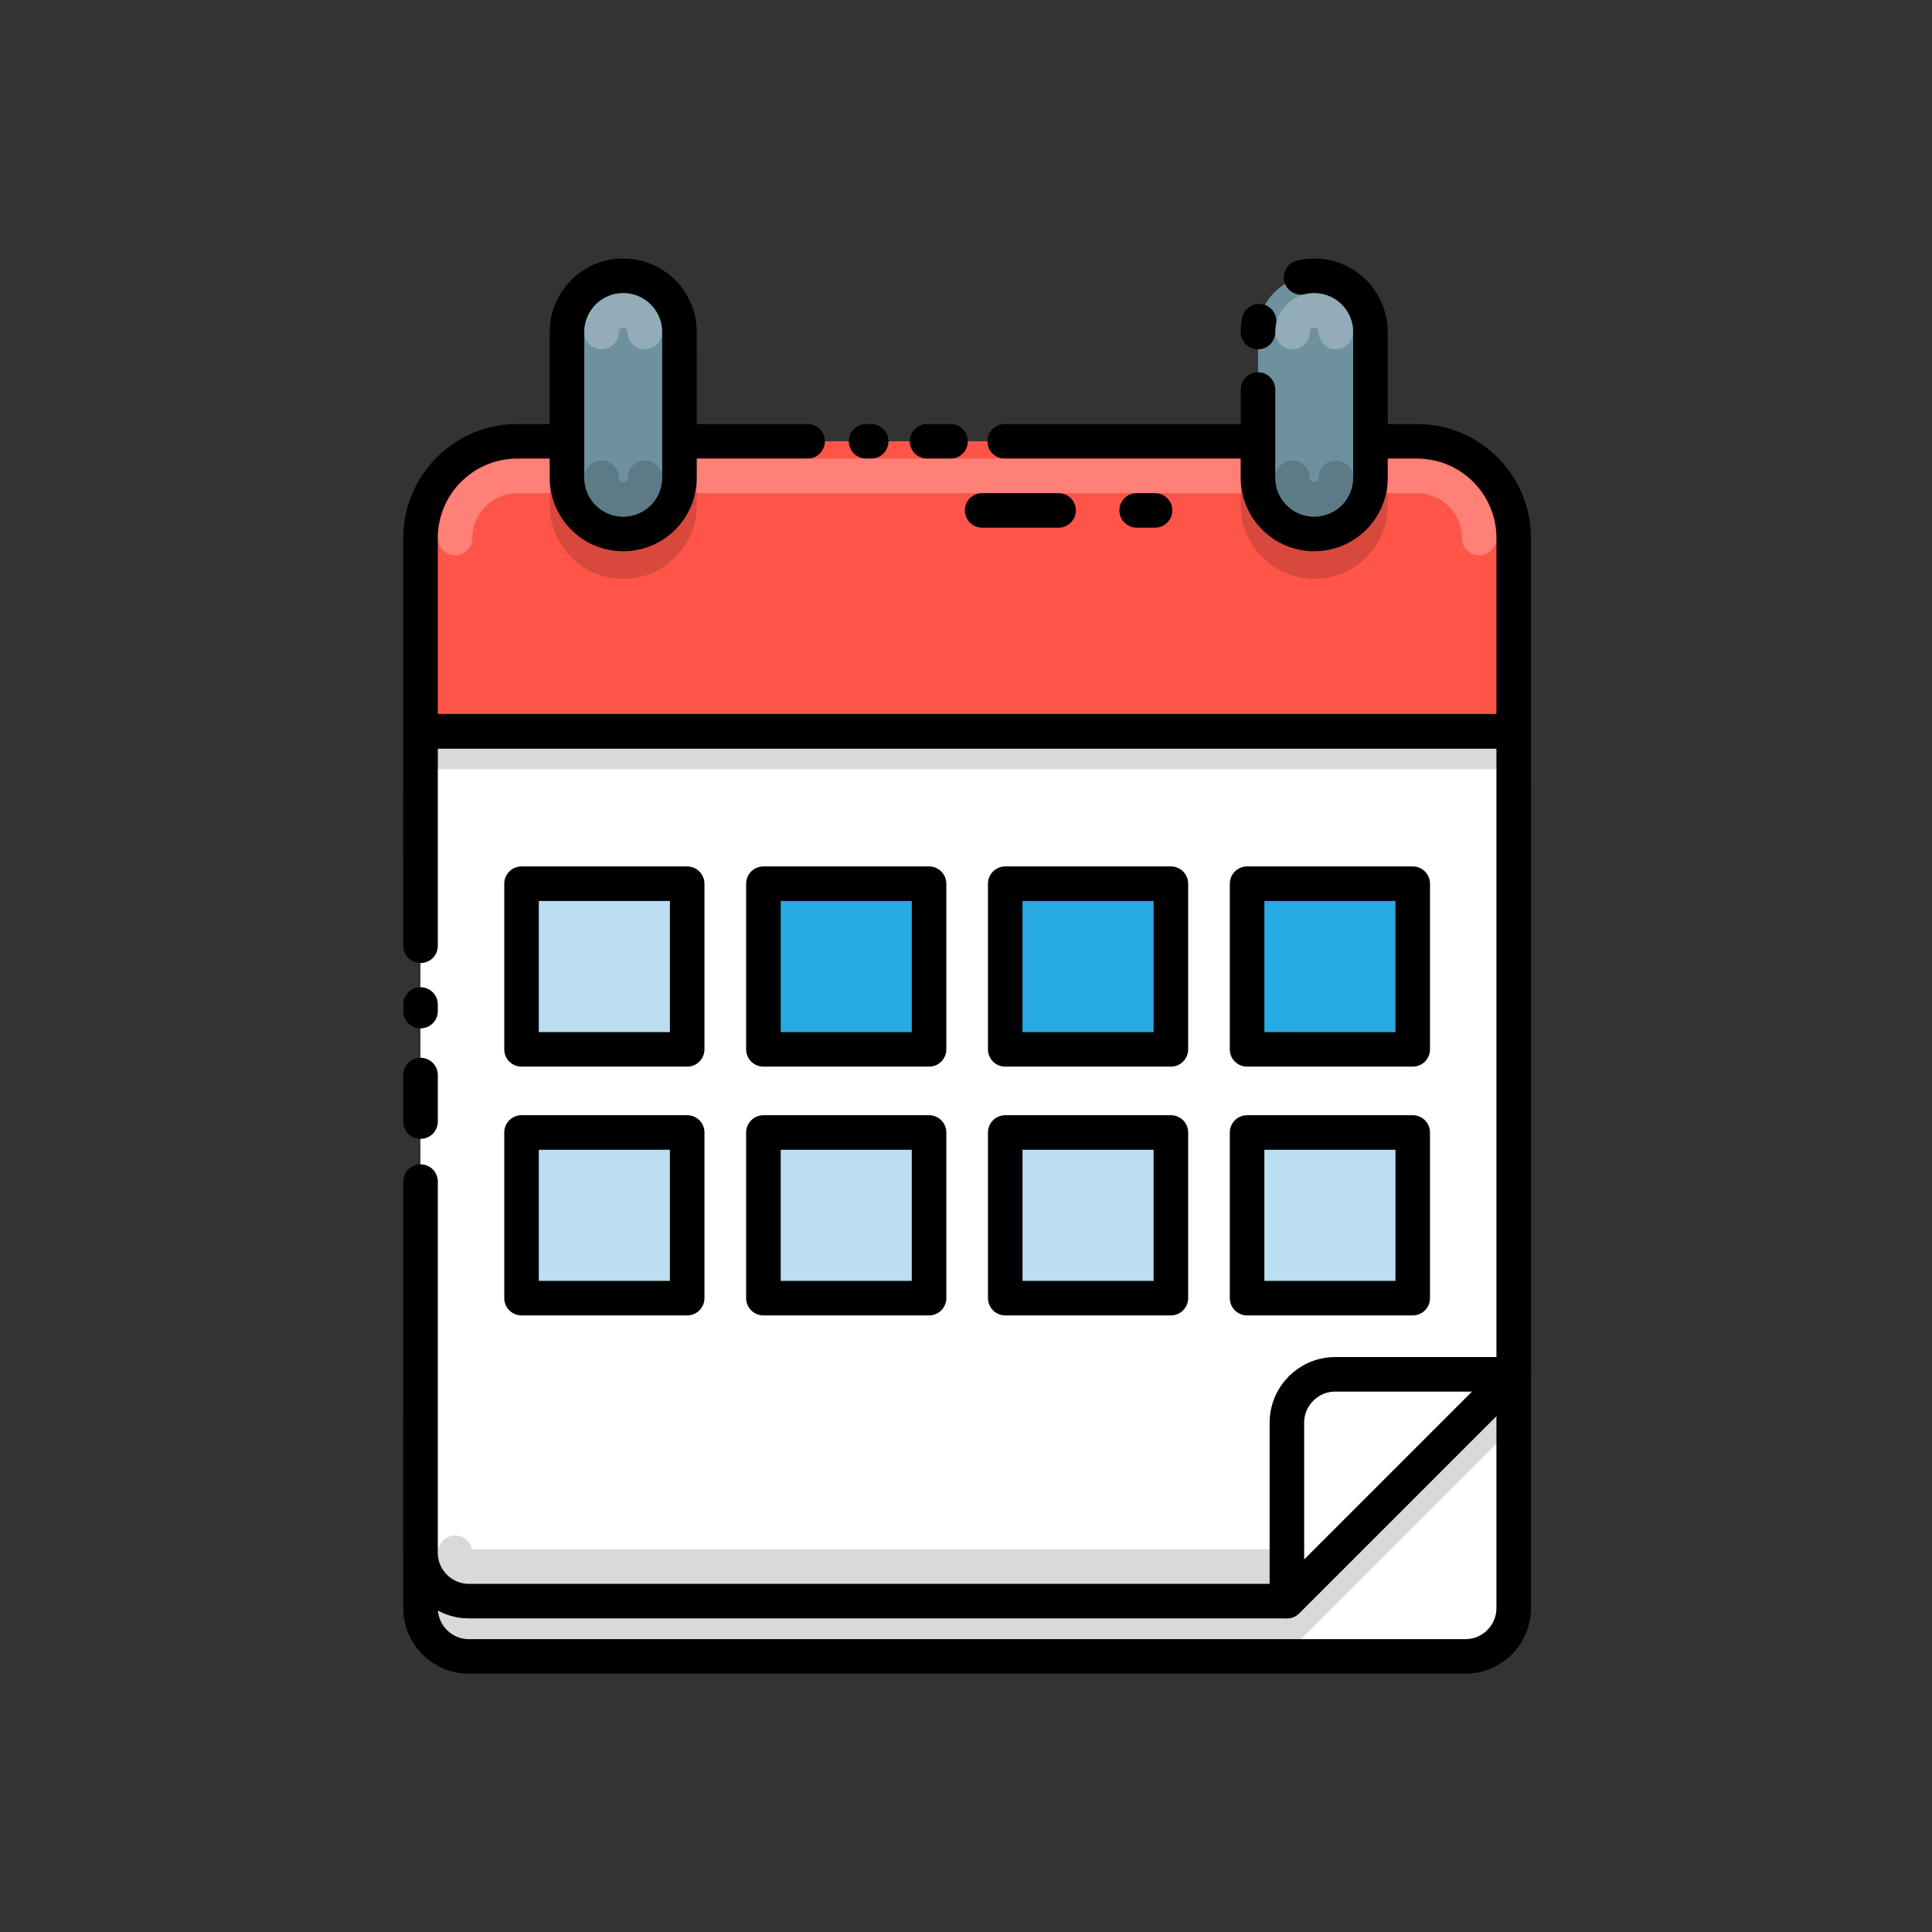 <svg xmlns="http://www.w3.org/2000/svg" xmlns:xlink="http://www.w3.org/1999/xlink" id="Layer_1" x="0px" y="0px" viewBox="0 0 512 512" style="enable-background:new 0 0 512 512;" xml:space="preserve"><rect x="0" y="0" width="512" height="512" fill="#333333" stroke="none"/><style type="text/css">	.st0{fill:#FFFFFF;}	.st1{fill:none;stroke:#000000;stroke-width:9.156;stroke-linecap:round;stroke-linejoin:round;stroke-miterlimit:10;}	.st2{opacity:0.15;}			.st3{opacity:0.15;fill:none;stroke:#000000;stroke-width:9.156;stroke-linecap:round;stroke-linejoin:round;stroke-miterlimit:10;}	.st4{fill:#FFFFFF;stroke:#000000;stroke-width:9.156;stroke-linecap:round;stroke-linejoin:round;stroke-miterlimit:10;}	.st5{fill:#FE5548;}			.st6{opacity:0.25;fill:none;stroke:#FFFFFF;stroke-width:9.156;stroke-linecap:round;stroke-linejoin:round;stroke-miterlimit:10;}	.st7{fill:#27AAE2;stroke:#000000;stroke-width:9.156;stroke-linecap:round;stroke-linejoin:round;stroke-miterlimit:10;}	.st8{fill:#BBDEF1;stroke:#000000;stroke-width:9.156;stroke-linecap:round;stroke-linejoin:round;stroke-miterlimit:10;}	.st9{fill:#6D919F;stroke:#000000;stroke-width:9.156;stroke-linecap:round;stroke-linejoin:round;stroke-miterlimit:10;}	.st10{fill:#6D919F;}</style><g>	<path class="st0" d="M388.33,438.97H124.27c-7.08,0-12.82-5.74-12.82-12.82V208.43h289.7v217.72  C401.15,433.23,395.41,438.97,388.33,438.97z"></path>	<path class="st1" d="M111.45,227.22v-18.79h289.7v217.72c0,7.08-5.74,12.82-12.82,12.82H124.27c-7.08,0-12.82-5.74-12.82-12.82  v-52.16"></path>	<g>		<path class="st2" d="M106.87,340.58v78.24c0,9.59,7.8,17.4,17.4,17.4h216.77c1.21,0,2.38-0.48,3.24-1.34l60.11-60.11   c0.86-0.86,1.34-2.02,1.34-3.24v-30.95H106.87z"></path>		<path class="st0" d="M401.15,193.78h-289.7V411.5c0,7.08,5.74,12.82,12.82,12.82h216.77l60.11-60.11V193.78z"></path>		<path class="st1" d="M111.45,313.13v98.36c0,7.08,5.74,12.82,12.82,12.82h216.77l60.11-60.11V193.78h-289.7v56.86"></path>		<line class="st1" x1="111.45" y1="284.9" x2="111.45" y2="297.23"></line>		<line class="st1" x1="111.45" y1="266.2" x2="111.45" y2="267.95"></line>		<path class="st3" d="M337.25,415.16H124.27c-2.02,0-3.66-1.64-3.66-3.66"></path>		<path class="st4" d="M401.15,364.21h-47.29c-7.08,0-12.82,5.74-12.82,12.82v47.29L401.15,364.21z"></path>	</g>	<path class="st2" d="M375.52,117.86H137.09c-16.66,0-30.22,13.55-30.22,30.22v51.2c0,2.53,2.05,4.58,4.58,4.58h289.7  c2.53,0,4.58-2.05,4.58-4.58v-51.2C405.73,131.42,392.18,117.86,375.52,117.86z"></path>	<path class="st5" d="M401.15,193.78h-289.7v-51.2c0-14.16,11.48-25.64,25.64-25.64h238.43c14.16,0,25.64,11.48,25.64,25.64V193.78z  "></path>	<path class="st1" d="M266.26,116.95h109.25c14.16,0,25.64,11.48,25.64,25.64v51.2h-289.7v-51.2c0-14.16,11.48-25.64,25.64-25.64  h76.93"></path>	<line class="st1" x1="245.68" y1="116.95" x2="251.9" y2="116.95"></line>	<line class="st1" x1="229.53" y1="116.95" x2="230.87" y2="116.95"></line>	<line class="st1" x1="301.23" y1="135.26" x2="306.09" y2="135.26"></line>	<line class="st1" x1="260.27" y1="135.26" x2="280.53" y2="135.26"></line>	<path class="st6" d="M120.61,142.59c0-9.09,7.39-16.48,16.48-16.48h238.43c9.09,0,16.48,7.39,16.48,16.48"></path>	<g>		<rect x="202.31" y="234.19" class="st7" width="43.9" height="43.9"></rect>		<rect x="138.21" y="234.19" class="st8" width="43.9" height="43.9"></rect>		<rect x="266.4" y="234.19" class="st7" width="43.9" height="43.9"></rect>		<rect x="330.49" y="234.19" class="st7" width="43.9" height="43.9"></rect>	</g>	<g>		<rect x="202.31" y="300.12" class="st8" width="43.9" height="43.9"></rect>		<rect x="138.21" y="300.12" class="st8" width="43.9" height="43.9"></rect>		<rect x="266.4" y="300.12" class="st8" width="43.9" height="43.9"></rect>		<rect x="330.49" y="300.12" class="st8" width="43.9" height="43.9"></rect>	</g>	<g>		<path class="st2" d="M165.16,75.83c-10.74,0-19.48,8.74-19.48,19.48v38.62c0,10.74,8.74,19.48,19.48,19.48s19.48-8.74,19.48-19.48   V95.31C184.64,84.57,175.91,75.83,165.16,75.83z"></path>		<path class="st9" d="M165.16,141.51L165.16,141.51c-8.23,0-14.9-6.67-14.9-14.9V87.99c0-8.23,6.67-14.9,14.9-14.9h0   c8.23,0,14.9,6.67,14.9,14.9v38.62C180.06,134.84,173.39,141.51,165.16,141.51z"></path>		<path class="st6" d="M159.42,87.99c0-3.17,2.58-5.74,5.74-5.74s5.74,2.58,5.74,5.74"></path>		<path class="st3" d="M170.91,126.61c0,3.17-2.58,5.74-5.74,5.74s-5.74-2.58-5.74-5.74"></path>		<path class="st2" d="M328.81,110.79v23.14c0,10.74,8.74,19.48,19.48,19.48s19.48-8.74,19.48-19.48v-23.14H328.81z"></path>		<path class="st10" d="M348.29,141.51L348.29,141.51c-8.23,0-14.9-6.67-14.9-14.9V87.99c0-8.23,6.67-14.9,14.9-14.9h0   c8.23,0,14.9,6.67,14.9,14.9v38.62C363.19,134.84,356.52,141.51,348.29,141.51z"></path>		<path class="st1" d="M333.39,87.99c0-0.98,0.1-1.94,0.28-2.87"></path>		<path class="st1" d="M344.79,73.5c1.12-0.27,2.29-0.41,3.49-0.41h0c8.23,0,14.9,6.67,14.9,14.9v38.62c0,8.23-6.67,14.9-14.9,14.9   h0c-8.23,0-14.9-6.67-14.9-14.9v-23.38"></path>		<path class="st6" d="M342.54,87.99c0-3.17,2.58-5.74,5.74-5.74s5.74,2.58,5.74,5.74"></path>		<path class="st3" d="M354.03,126.61c0,3.17-2.58,5.74-5.74,5.74s-5.74-2.58-5.74-5.74"></path>	</g></g></svg>